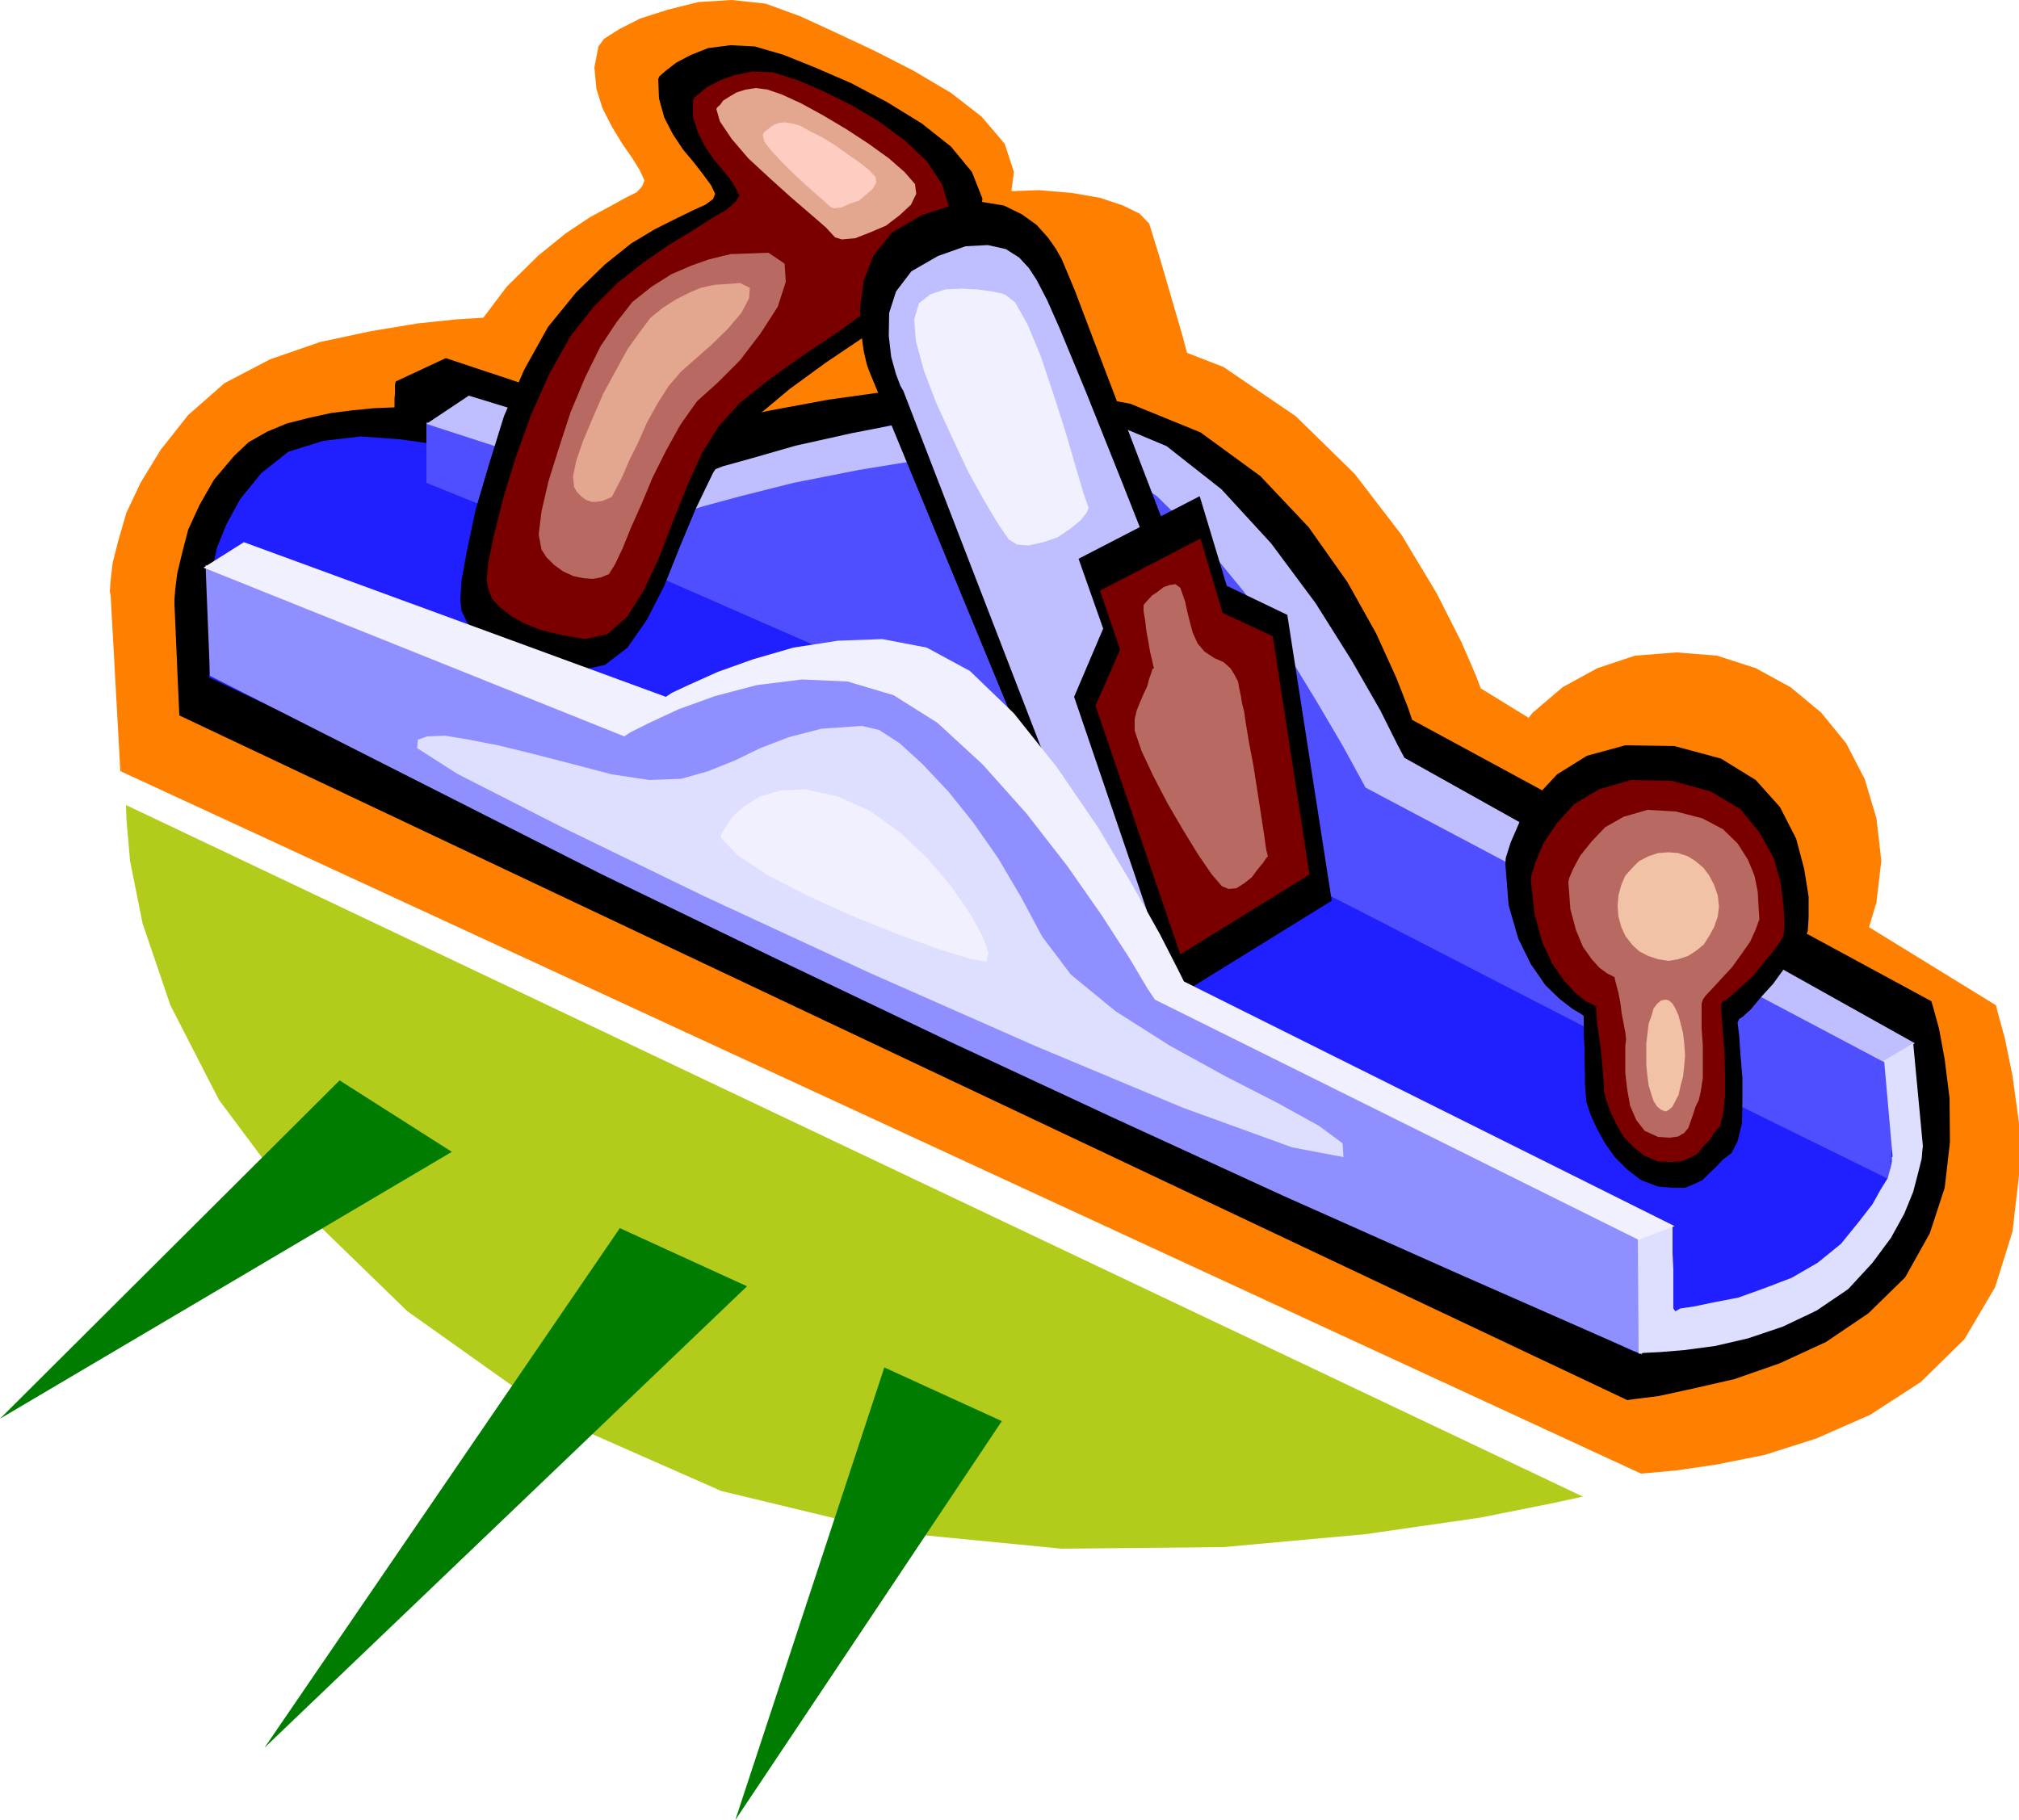 <svg height="432.768" viewBox="0 0 360 324.576" width="480" xmlns="http://www.w3.org/2000/svg"><path style="fill:#ff8000" d="m273.014 317.697-.432-.72-.576-1.656-.504-2.592v-2.952l.648-3.6 2.088-3.456 3.6-3.456 5.688-2.952 6.552-2.376 6.696-1.152 6.12-.216 5.904.504 4.968.864 4.104 1.368 2.952 1.44 1.728 1.8 1.872 6.048 3.96 13.608 5.04 18.432 5.832 21.024 5.544 20.664 4.968 18.072 3.312 12.672 1.368 4.896-34.416 18.288z" transform="translate(-117.638 -258.657)"/><path style="fill:#ff8000" d="m224.342 266.937 1.008-1.368 2.736-1.728 3.672-1.872 4.968-1.584 5.472-1.368 5.904-.36 6.048.648 6.12 2.232 6.12 2.808 7.056 3.312 7.056 3.6 6.696 3.96 5.472 4.248 4.104 4.824 1.656 5.04-.792 5.832-3.456 5.688-5.328 5.832-6.696 5.544-7.416 5.616-7.848 5.4-7.272 5.472-6.552 5.472-4.968 5.544-3.96 6.048-3.312 7.344-3.24 7.776-3.24 7.776-3.456 6.912-3.816 5.76-4.608 3.528-5.328 1.008-5.688-1.008-4.824-1.224-4.032-1.584-3.384-1.728-2.592-2.088-1.872-2.232-1.08-2.376-.288-2.232-.072-3.96.072-6.048.432-8.064.936-8.928 1.512-9.648 2.736-9.288 3.672-8.64 5.328-7.056 5.616-5.544 4.896-3.96 4.32-2.88 3.6-1.944 2.736-1.512 2.016-1.008.936-1.008.432-1.08-.864-1.872-1.296-2.088-1.8-2.592-1.8-2.952-1.728-3.384-1.08-3.456-.36-3.816zm192.24 108.072 7.2.576 6.912 2.232 6.192 3.384 5.472 4.536 4.464 5.472 3.312 6.408 2.088 6.984.864 7.56-.864 7.416-2.088 6.984-3.312 6.264-4.464 5.616-5.472 4.464-6.192 3.456-6.912 2.088-7.2.864-7.416-.864-6.696-2.088-6.192-3.456-5.328-4.464-4.464-5.616-3.312-6.264-2.232-6.984-.576-7.416.576-7.56 2.232-6.984 3.312-6.408 4.464-5.472 5.328-4.536 6.192-3.384 6.696-2.232z" transform="translate(-117.638 -258.657)"/><path style="fill:#ff8000" d="m410.246 521.457 1.656-.144 4.68-.432 6.912-1.008 8.712-1.728 9.288-2.952 9.648-4.248 9-5.832 7.776-7.632 5.472-9.288 3.096-9.936 1.152-10.008v-9.288l-1.152-8.424-1.368-6.696-1.224-4.464-.36-1.44-91.872-56.52-.864-2.304-2.592-5.976-4.464-8.784-6.192-10.296-8.352-10.872-10.512-10.296-12.888-8.784-15.264-5.904-16.92-3.384-16.776-1.296-16.344.072-14.976 1.224-12.96 1.512-10.008 1.872-6.696 1.368-2.232.576-17.928-4.824h-1.872l-4.752.288-6.912.72-8.28 1.368-9.144 1.944-8.928 3.096-8.136 4.248-6.48 5.688-4.896 6.192-3.6 5.904-2.52 5.328-1.44 4.968-1.008 3.96-.36 3.096-.144 2.016.144.72 1.728 31.32z" transform="translate(-117.638 -258.657)"/><path style="fill:#000" d="m407.798 508.353 1.512-.216 4.032-.504 5.976-1.296 7.56-1.728 8.064-2.808 8.28-3.816 7.56-5.112 6.552-6.408 4.392-7.848 2.664-8.136.936-8.136-.072-7.848-.864-6.912-1.008-5.472-1.008-3.672-.36-1.224-92.592-50.184-.72-2.16-2.088-5.328-3.6-7.92-5.112-9.144-6.912-9.792-8.64-9.144-10.656-7.776-12.528-5.112-13.968-2.592-13.896-.576-13.608.72-12.384 1.728-10.872 2.016-8.424 2.088-5.544 1.512-2.016.72-41.328-13.752-8.784 4.104-.144.072-.144.648v1.584l-.072.792v1.584l-3.6.144-3.744.36-3.96.504-3.96.864-3.96 1.008-3.456 1.44-3.312 1.872-2.592 2.448-3.6 4.248-2.592 4.536-2.016 4.392-1.08 4.176-.864 3.6-.36 2.808-.144 1.872v.792l.864 19.872z" transform="translate(-117.638 -258.657)"/><path style="fill:#1f1fff" d="m409.022 499.713 1.224-.144 3.744-.144 5.472-.576 6.552-1.008 6.912-2.016 7.056-2.664 6.192-3.96 5.184-5.328 3.456-6.48 2.376-6.552 1.368-6.552.72-6.048v-5.472l-.36-4.176-.504-3.024-.36-1.08-97.416-53.424-.72-2.088-1.728-5.544-3.384-7.92-4.536-9.288-6.48-9.936-7.776-9.144-9.648-7.56-11.376-4.824-12.888-2.088-12.816.144-12.456 1.584-11.376 2.736-9.936 2.808-7.632 3.024-5.112 2.088-1.728.864-35.856-5.328-1.368-.504-3.6-1.008-5.184-1.224-6.192-.864-6.912-.504-6.696.792-6.192 1.944-4.824 3.816-3.744 4.608-2.448 4.464-1.656 4.104-.864 3.672-.36 2.952v2.376l.144 1.512.144.576-.504 12.168z" transform="translate(-117.638 -258.657)"/><path style="fill:#4f4fff" d="m193.67 333.897 46.656 15.48 2.088-.864 6.048-1.944 9.144-2.664 11.448-2.448 12.744-1.872 13.608-.36 13.392 1.584 12.6 4.392 10.44 6.264 8.136 7.56 6.192 7.92 4.68 8.208 3.528 7.488 2.808 6.84 2.448 5.328 2.88 3.6 6.048 3.672 11.664 6.336 15.048 7.704 16.776 8.28 16.2 7.992 14.112 6.912 9.72 4.824 3.888 1.872-.144.864-.144 2.664-.072 3.744-.144 4.32-.36 4.104-.288 3.672-.216 2.664-.288.864-32.184-15.84-30.384-15.624-29.736-15.336-29.808-15.192-30.96-15.336-32.688-15.336-35.64-15.624-39.24-15.84z" transform="translate(-117.638 -258.657)"/><path style="fill:#bfbfff" d="m193.67 334.257 47.232 15.336 2.376-.72 6.408-1.728 9.432-2.376 11.664-2.304 12.384-2.016 12.456-.936 11.232.36 9.216 2.304 7.848 4.968 7.92 7.776 7.56 9.216 7.056 9.864 5.76 9.432 4.752 8.064 2.952 5.4 1.224 2.232 92.448 48.96 5.472-3.384-91.008-50.904-1.224-2.304-3.096-6.192-5.04-8.784-6.48-10.296-7.92-10.656-8.856-9.648-9.792-7.704-10.296-4.32-11.16-1.44-11.664.072-11.88 1.224-11.16 2.16-10.008 2.232-7.776 2.232-5.184 1.44-1.872.72-43.416-13.32z" transform="translate(-117.638 -258.657)"/><path style="fill:#000" d="m234.998 272.769.216-.504 1.152-1.008 1.872-1.44 2.592-1.368 3.096-1.224 3.96-.504 4.32.216 5.184 1.512 5.544 2.232 6.48 2.808 6.408 3.384 6.192 3.816 5.184 4.104 3.744 4.536 1.872 4.752-.648 5.184-3.312 5.04-4.752 4.968-5.904 4.68-6.552 4.824-6.84 4.608-6.408 4.68-5.688 4.752-4.464 4.824-3.456 5.328-3.096 6.408-2.88 6.912-2.736 6.84-3.096 6.048-3.456 4.968-4.032 3.096-4.752 1.008-5.04-.792-4.248-1.08-3.672-1.368-2.88-1.512-2.304-1.944-1.656-1.872-1.008-2.088-.216-2.016.216-3.456 1.008-5.472 1.512-7.128 2.376-8.064 2.664-8.568 3.6-8.28 4.248-7.632 5.04-6.192 5.112-4.968 4.68-3.744 4.32-2.592 3.744-1.872 2.952-1.44 2.232-1.008 1.368-1.008.36-.936-.72-1.512-1.368-1.872-1.728-2.232-1.872-2.232-1.872-2.808-1.512-2.952-.936-3.384z" transform="translate(-117.638 -258.657)"/><path style="fill:#7a0000" d="m241.19 276.585.216-.504.864-.72 1.512-1.224 2.232-1.152 2.592-.936 3.24-.648 3.6.144 4.32 1.368 4.536 1.944 5.112 2.52 4.968 2.952 4.68 3.456 3.816 3.6 2.736 4.104 1.224 4.032-.576 4.464-3.024 4.32-4.32 4.464-5.544 4.464-6.048 4.464-6.48 4.32-6.048 4.32-5.328 4.248-3.744 4.176-2.952 4.752-2.592 5.76-2.592 6.48-2.448 6.408-2.736 5.832-2.952 4.68-3.528 3.096-3.96.864-4.176-.72-3.6-.864-2.952-1.152-2.448-1.368-2.016-1.584-1.368-1.44-.72-1.8-.288-1.584.288-3.096 1.008-4.824 1.584-6.408 2.232-7.344 2.736-7.632 3.312-7.416 3.744-6.696 4.176-5.328 4.32-4.32 4.608-3.6 4.464-3.096 4.176-2.52 3.456-2.232 2.736-1.584 1.584-1.44.648-1.008-.648-1.368-.936-1.512-1.512-1.872-1.512-1.8-1.584-2.376-1.224-2.448-.864-2.736z" transform="translate(-117.638 -258.657)"/><path style="fill:#000" d="m272.582 324.753-.36-1.008-.576-2.448-.504-3.6-.144-4.176.648-4.752 1.728-4.536 3.312-4.104 5.328-3.096 5.688-1.872 4.968-.504 3.96.648 3.24 1.584 2.592 1.872 2.016 2.232 1.368 1.944 1.08 1.872 2.376 5.688 4.968 13.104 6.768 17.712 7.704 20.088 7.56 19.8 6.552 17.208 4.464 12.024 1.8 4.68-32.184 17.136z" transform="translate(-117.638 -258.657)"/><path style="fill:#bfbfff" d="m278.702 328.353-.504-.864-.792-2.088-.864-3.096-.432-3.744.072-4.104 1.224-3.816 2.736-3.6 4.752-2.736 4.896-1.728 3.96-.216 3.24.72 2.376 1.512 1.728 1.872 1.368 2.088 1.008 1.944.864 1.656 2.232 5.04 4.824 11.664 6.336 15.84 7.128 18.072 6.84 17.712 5.976 15.552 3.816 11.016 1.08 4.464-26.856 12.672z" transform="translate(-117.638 -258.657)"/><path style="fill:#000" d="m331.55 347.145 4.824 15.984 10.8 5.184 7.92 50.976-27.72 17.136-18.216-53.496 5.184-12.168-4.392-12.456z" transform="translate(-117.638 -258.657)"/><path style="fill:#7a0000" d="m331.694 354.705 3.96 13.248 8.928 4.176 6.552 42.48-23.04 14.256-15.12-44.352 4.392-10.008-3.6-10.512z" transform="translate(-117.638 -258.657)"/><path style="fill:#8f8fff" d="m154.286 359.385 76.032 29.232 1.08-1.008 3.312-2.088 5.328-2.88 7.056-2.664 8.424-2.16 9.936-.576 10.728 1.44 11.664 4.248 10.224 6.408 8.136 7.56 6.048 8.208 4.608 8.352 3.312 7.776 2.736 6.912 2.448 5.472 2.736 3.672 5.688 3.6 10.44 5.544 13.32 6.696 14.76 7.344 14.184 6.768 12.384 5.832 8.568 4.104 3.312 1.584v6.84l.144 4.032-.144 3.888v3.456l-.216 2.376-.144.864-33.048-14.544-31.032-13.824-29.952-13.752-29.52-13.752-30.312-14.472-31.536-15.264-33.552-16.992-36.36-18.432z" transform="translate(-117.638 -258.657)"/><path style="fill:#000" d="m386.054 412.737.072-1.08.864-2.736 1.656-3.816 2.808-4.248 3.816-4.104 5.328-3.312 6.84-1.872 8.784.144 8.28 2.232 6.192 3.816 4.32 4.824 2.88 5.616 1.44 5.4.792 4.968v3.744l-.144 2.376-.72 1.584-1.512 2.376-1.872 2.592-2.088 2.88-2.232 2.448-1.728 2.088-1.512 1.368-.576.36-.288.648.288 2.232.216 3.312.36 4.248v4.032l-.072 4.104-.792 3.24-1.08 2.088-1.584 1.224-1.296 1.368-1.224 1.152-1.08 1.08-1.512.72-1.584.648h-2.232l-2.592-.216-3.024-1.152-2.448-1.872-2.232-2.232-1.728-2.448-1.512-2.736-1.08-2.376-.72-2.16-.144-1.512-.144-1.728v-2.088l-.072-2.376v-2.232l-.144-2.232v-3.312l-.648-.432-1.44-.864-2.232-1.728-2.52-2.448-2.592-3.744-2.232-4.536-1.728-5.976z" transform="translate(-117.638 -258.657)"/><path style="fill:#7a0000" d="m390.59 415.617.144-1.008.72-2.232 1.368-3.312 2.376-3.528 3.096-3.456 4.464-2.664 5.688-1.656 7.272.144 6.912 1.872 5.328 3.168 3.456 4.248 2.52 4.536 1.224 4.464.504 4.248.144 3.096-.144 2.016-.72 1.224-1.296 1.728-1.728 2.088-1.728 2.16-1.944 1.728-1.728 1.584-1.296 1.008-.432.216-.288.648.144 2.088.216 2.952.288 3.888.072 3.672v3.744l-.36 3.096-.504 2.088-1.08 1.224-.864 1.368-1.152 1.152-.936 1.224-1.368.72-1.656.648-1.8.072-2.232-.072-2.376-1.008-1.944-1.512-1.8-1.872-1.224-2.088-1.08-2.232-.72-1.944-.504-1.872v-1.224l-.144-1.512-.144-1.944-.216-2.376-.288-2.232-.36-2.376-.144-1.728-.072-1.368v-.36l-.648-.36-1.224-.576-1.872-1.512-1.944-2.088-2.16-3.096-1.8-3.888-1.368-5.04z" transform="translate(-117.638 -258.657)"/><path style="fill:#b86961" d="m397.286 415.977.144-.72.72-1.656 1.224-2.304 2.016-2.52 2.448-2.592 3.312-1.872 4.248-1.224 5.04.288 4.752 1.224 3.672 1.944 2.592 2.52 1.872 2.952 1.152 2.808.576 2.88.144 2.592.144 2.304-.648 1.8-1.008 2.232-1.584 2.232-1.584 2.232-1.872 2.016-1.584 1.728-1.296 1.368-.504.72-.216.72v4.392l.216 3.096v5.76l-.36 2.376-.36 1.584-.576 1.152-.432 1.368-.432 1.224-.432 1.224-.72.864-1.08.648-1.512.216-2.088-.144-2.376-1.08-1.512-1.944-1.08-2.52-.504-2.808-.36-3.024v-4.824l.144-1.224-.144-1.224-.288-1.512-.36-1.872-.216-1.8-.36-1.872-.36-1.368-.288-1.08v-.288l-.36-.216-1.008-.504-1.368-1.008-1.368-1.512-1.584-2.232-1.224-2.952-1.008-3.744z" transform="translate(-117.638 -258.657)"/><path style="fill:#dedeff" d="m409.67 479.12 6.192-1.943v4.968l.144 2.952v6.912l.36.504.864-.504 2.448-.36 3.456-.72 4.464-.864 4.608-1.656 4.896-1.872 4.608-2.664 4.176-3.384 3.096-3.816 2.52-3.24 1.44-2.592 1.296-2.088.504-1.872.216-1.08v-.792l.144-.072-1.512-17.136 5.184-3.096 1.728 18.36-.072.504-.144 1.728-.648 2.592-.864 3.312-1.584 3.888-2.376 4.32-3.312 4.464-4.32 4.68-5.616 3.816-6.048 2.88-6.192 2.088-5.904 1.368-5.472.72-4.32.36-2.88.144-.936.144z" transform="translate(-117.638 -258.657)"/><path style="fill:#f0f0ff" d="m153.926 359.889 75.024 30.096 1.08-.72 3.456-1.728 5.112-2.376 6.552-2.376 7.416-1.944 8.064-1.008 8.136.36 8.208 2.448 7.776 4.896 8.064 7.416 7.848 8.784 7.272 9.36 6.192 8.856 4.968 7.704 3.168 5.328 1.296 1.944 86.256 42.84 6.408-2.448-87.48-43.632-1.224-2.448-3.096-6.048-4.968-8.856-6.048-10.152-7.344-10.728-7.632-9.576-7.848-7.56-7.704-4.176-7.92-1.512-7.92.288-7.92 1.224-7.2 2.088-6.264 2.232-4.968 2.232-3.24 1.512-1.08.72-75.24-27.576z" transform="translate(-117.638 -258.657)"/><path style="fill:#e3a68f" d="m245.366 278.097.144-.288.504-.432.576-.792 1.152-.72 1.224-.72 1.584-.504 1.872-.288 2.088.288 2.52.864 3.456 1.584 3.816 2.088 4.248 2.52 3.96 2.592 3.6 2.592 2.808 2.448 1.872 2.16.216 1.728-.936 1.944-2.016 1.872-2.448 1.872-2.88 1.224-2.592 1.008-2.376.216-1.224-.36-1.584-1.728-2.736-2.376-3.6-3.096-3.672-3.312-3.888-3.6-2.952-3.456-2.088-3.096z" transform="translate(-117.638 -258.657)"/><path style="fill:#ffccc2" d="m253.646 282.633.288-.432 1.08-.864.648-.432 1.008-.36.936-.072 1.296.216 1.368.36 1.8 1.008 2.16 1.08 2.448 1.512 2.088 1.512 2.088 1.44 1.728 1.368 1.152 1.224.144 1.008-.648 1.152-1.08.936-1.368 1.152-1.728.576-1.368.648-1.368.144-.648-.288-1.008-.936-1.584-1.368-2.088-1.872-2.016-1.872-2.088-2.088-1.728-1.872-1.224-1.584z" transform="translate(-117.638 -258.657)"/><path style="fill:#b86961" d="M248.822 303.945h-.72l-1.584.36-2.592.648-3.024 1.08-3.528 1.512-3.528 2.232-3.456 2.736-2.808 3.6-2.88 4.32-2.736 5.544-2.592 6.192-2.088 6.408-1.872 5.976-1.224 5.328-.504 4.104.504 2.664.864 1.368 1.368 1.368 1.584 1.152 1.872.864 1.728.36 1.728.144 1.512-.288 1.368-.576 1.08-1.728 1.368-2.88 1.512-3.744 1.872-4.176 1.944-4.68 2.376-4.752 2.592-4.68 2.952-4.176 3.6-3.24 4.104-4.104 3.672-4.824 3.024-4.68 1.44-4.464-.216-3.24-2.88-1.944z" transform="translate(-117.638 -258.657)"/><path style="fill:#e3a68f" d="M245.726 309.417h-.432l-1.152.216-1.584.36-2.016.864-2.304 1.152-2.376 1.512-2.232 1.8-1.944 2.592-2.16 3.024-2.088 3.816-2.232 4.104-1.872 4.32-1.728 4.104-1.224 3.528-.576 2.88.216 1.872.504.864.864.864.72.504 1.008.36h.864l1.008-.144.864-.36.864-.36.72-1.368 1.152-2.232 1.224-2.88 1.584-3.168 1.584-3.6 1.872-3.384 2.016-3.168 2.232-2.592 2.448-2.16 2.952-2.592 2.88-2.808 2.448-2.88 1.368-2.592.144-1.872-1.728-.864z" transform="translate(-117.638 -258.657)"/><path style="fill:#dedeff" d="m271.286 388.113 3.096.72 3.672 2.376 4.104 3.744 4.536 4.824 4.464 5.544 4.464 6.408 4.032 6.84 3.816 7.128 5.112 6.768 7.992 6.552 9.648 6.12 10.08 5.544 9.144 4.68 7.416 4.104 4.176 3.096.144 2.448-9.144-1.728-19.44-7.056-26.496-11.088-29.52-13.032-29.52-13.68-25.488-12.384-18.36-9.36-7.2-4.608.144-1.512 1.656-.576 3.096-.144 4.32.72 5.184 1.008 6.192 1.512 6.696 1.728 7.416 1.944 6.696 1.008 5.688-.216 4.824-1.368 4.68-1.872 4.608-2.232 5.04-1.944 5.832-1.512z" transform="translate(-117.638 -258.657)"/><path style="fill:#f2c2a6" d="m415.142 410.649 1.728.144 1.728.576 1.368.864 1.44 1.224 1.008 1.368.864 1.656.648 1.872.216 1.944-.216 1.8-.648 1.872-.864 1.584-1.008 1.584-1.44 1.152-1.368.864-1.728.576-1.728.288-1.872-.288-1.728-.576-1.656-.864-1.224-1.152-1.224-1.584-.72-1.584-.504-1.872-.144-1.8.144-1.944.504-1.872.72-1.656 1.224-1.368 1.224-1.224 1.656-.864 1.728-.576zm-.504 26.28.576.144.648.576.504.864.576 1.296.36 1.368.432 1.728.216 1.8.144 2.16-.144 1.8-.216 2.016-.432 1.584-.36 1.656-.576 1.08-.504 1.008-.648.576-.576.288-.792-.288-.72-.576-.648-1.008-.36-1.08-.504-1.656-.216-1.584-.216-2.016v-3.96l.216-1.8.216-1.728.504-1.368.36-1.296.648-.864.72-.576z" transform="translate(-117.638 -258.657)"/><path style="fill:#f0f0ff" d="m296.99 311.289-.72-.288-1.728-.36-2.592-.36-2.88-.144-2.952.144-2.592.864-2.016 1.584-.864 2.88.288 3.816 1.44 5.328 2.232 5.832 2.88 6.264 2.808 5.976 2.88 5.184 2.448 4.104 1.872 2.736 1.512.936 2.088.144 2.52-.576 2.592-.864 2.232-1.512 1.872-1.512 1.08-1.368.36-.864-.864-2.448-1.368-4.608-1.8-6.192-2.16-6.768-2.304-6.912-2.376-5.76-2.232-3.96z" transform="translate(-117.638 -258.657)"/><path style="fill:#b86961" d="m321.542 366.585.144-.216.576-.648.792-.864 1.08-.72 1.008-.792 1.08-.36 1.008-.144.864.648.36 1.008.504 1.44.36 1.728.504 2.016.504 1.872.864 1.872 1.224 1.44 1.728 1.152 1.656.72 1.224 1.08.72 1.152.648 1.224.216 1.224.288 1.368.216 1.368.36 1.368.288 2.016.576 3.456.792 4.176.72 4.608.648 4.176.576 3.816.36 2.52.288 1.08-.288.288-.576.864-1.008 1.224-1.008 1.368-1.368 1.08-1.368.864-1.368.144-1.224-.504-1.8-2.088-2.376-3.456-2.736-4.464-2.736-4.68-2.592-4.968-2.088-4.464-1.224-3.6v-2.088l.36-1.512.576-1.44.648-1.512.648-1.368.36-1.368.36-1.008.216-.72.288-.144-.144-.432-.216-1.008-.36-1.512-.288-1.728-.36-1.944-.216-1.872-.288-1.656z" transform="translate(-117.638 -258.657)"/><path style="fill:#f0f0ff" d="m246.158 408.057.072-.648.792-1.224 1.224-1.872 2.088-1.872 2.736-1.728 3.672-1.08 4.464-.216 5.688 1.224 5.832 2.592 5.472 3.96 4.824 4.536 4.32 5.112 3.24 4.752 2.304 4.104 1.008 2.952-.36 1.512-2.88-.504-5.4-1.656-7.2-2.592-7.92-3.168-8.136-3.672-7.344-3.744-5.544-3.672z" transform="translate(-117.638 -258.657)"/><path style="fill:#b3cc1c" d="M140.102 402.225 399.878 525.56l-4.968 1.08-13.32 2.664-20.448 2.952-25.272 2.304-28.944.288-30.24-2.952-30.456-7.344-28.584-12.6-27.36-19.44-19.872-19.296-13.752-18.432-8.64-16.848-4.968-14.616-2.232-11.16-.648-7.488z" transform="translate(-117.638 -258.657)"/><path style="fill:#007d00" d="m117.638 511.665 60.552-60.336 20.016 12.744zm110.52-33.985-63.36 92.665 86.04-82.296zm47.16 24.84-26.568 80.713 47.52-71.136z" transform="translate(-117.638 -258.657)"/></svg>
